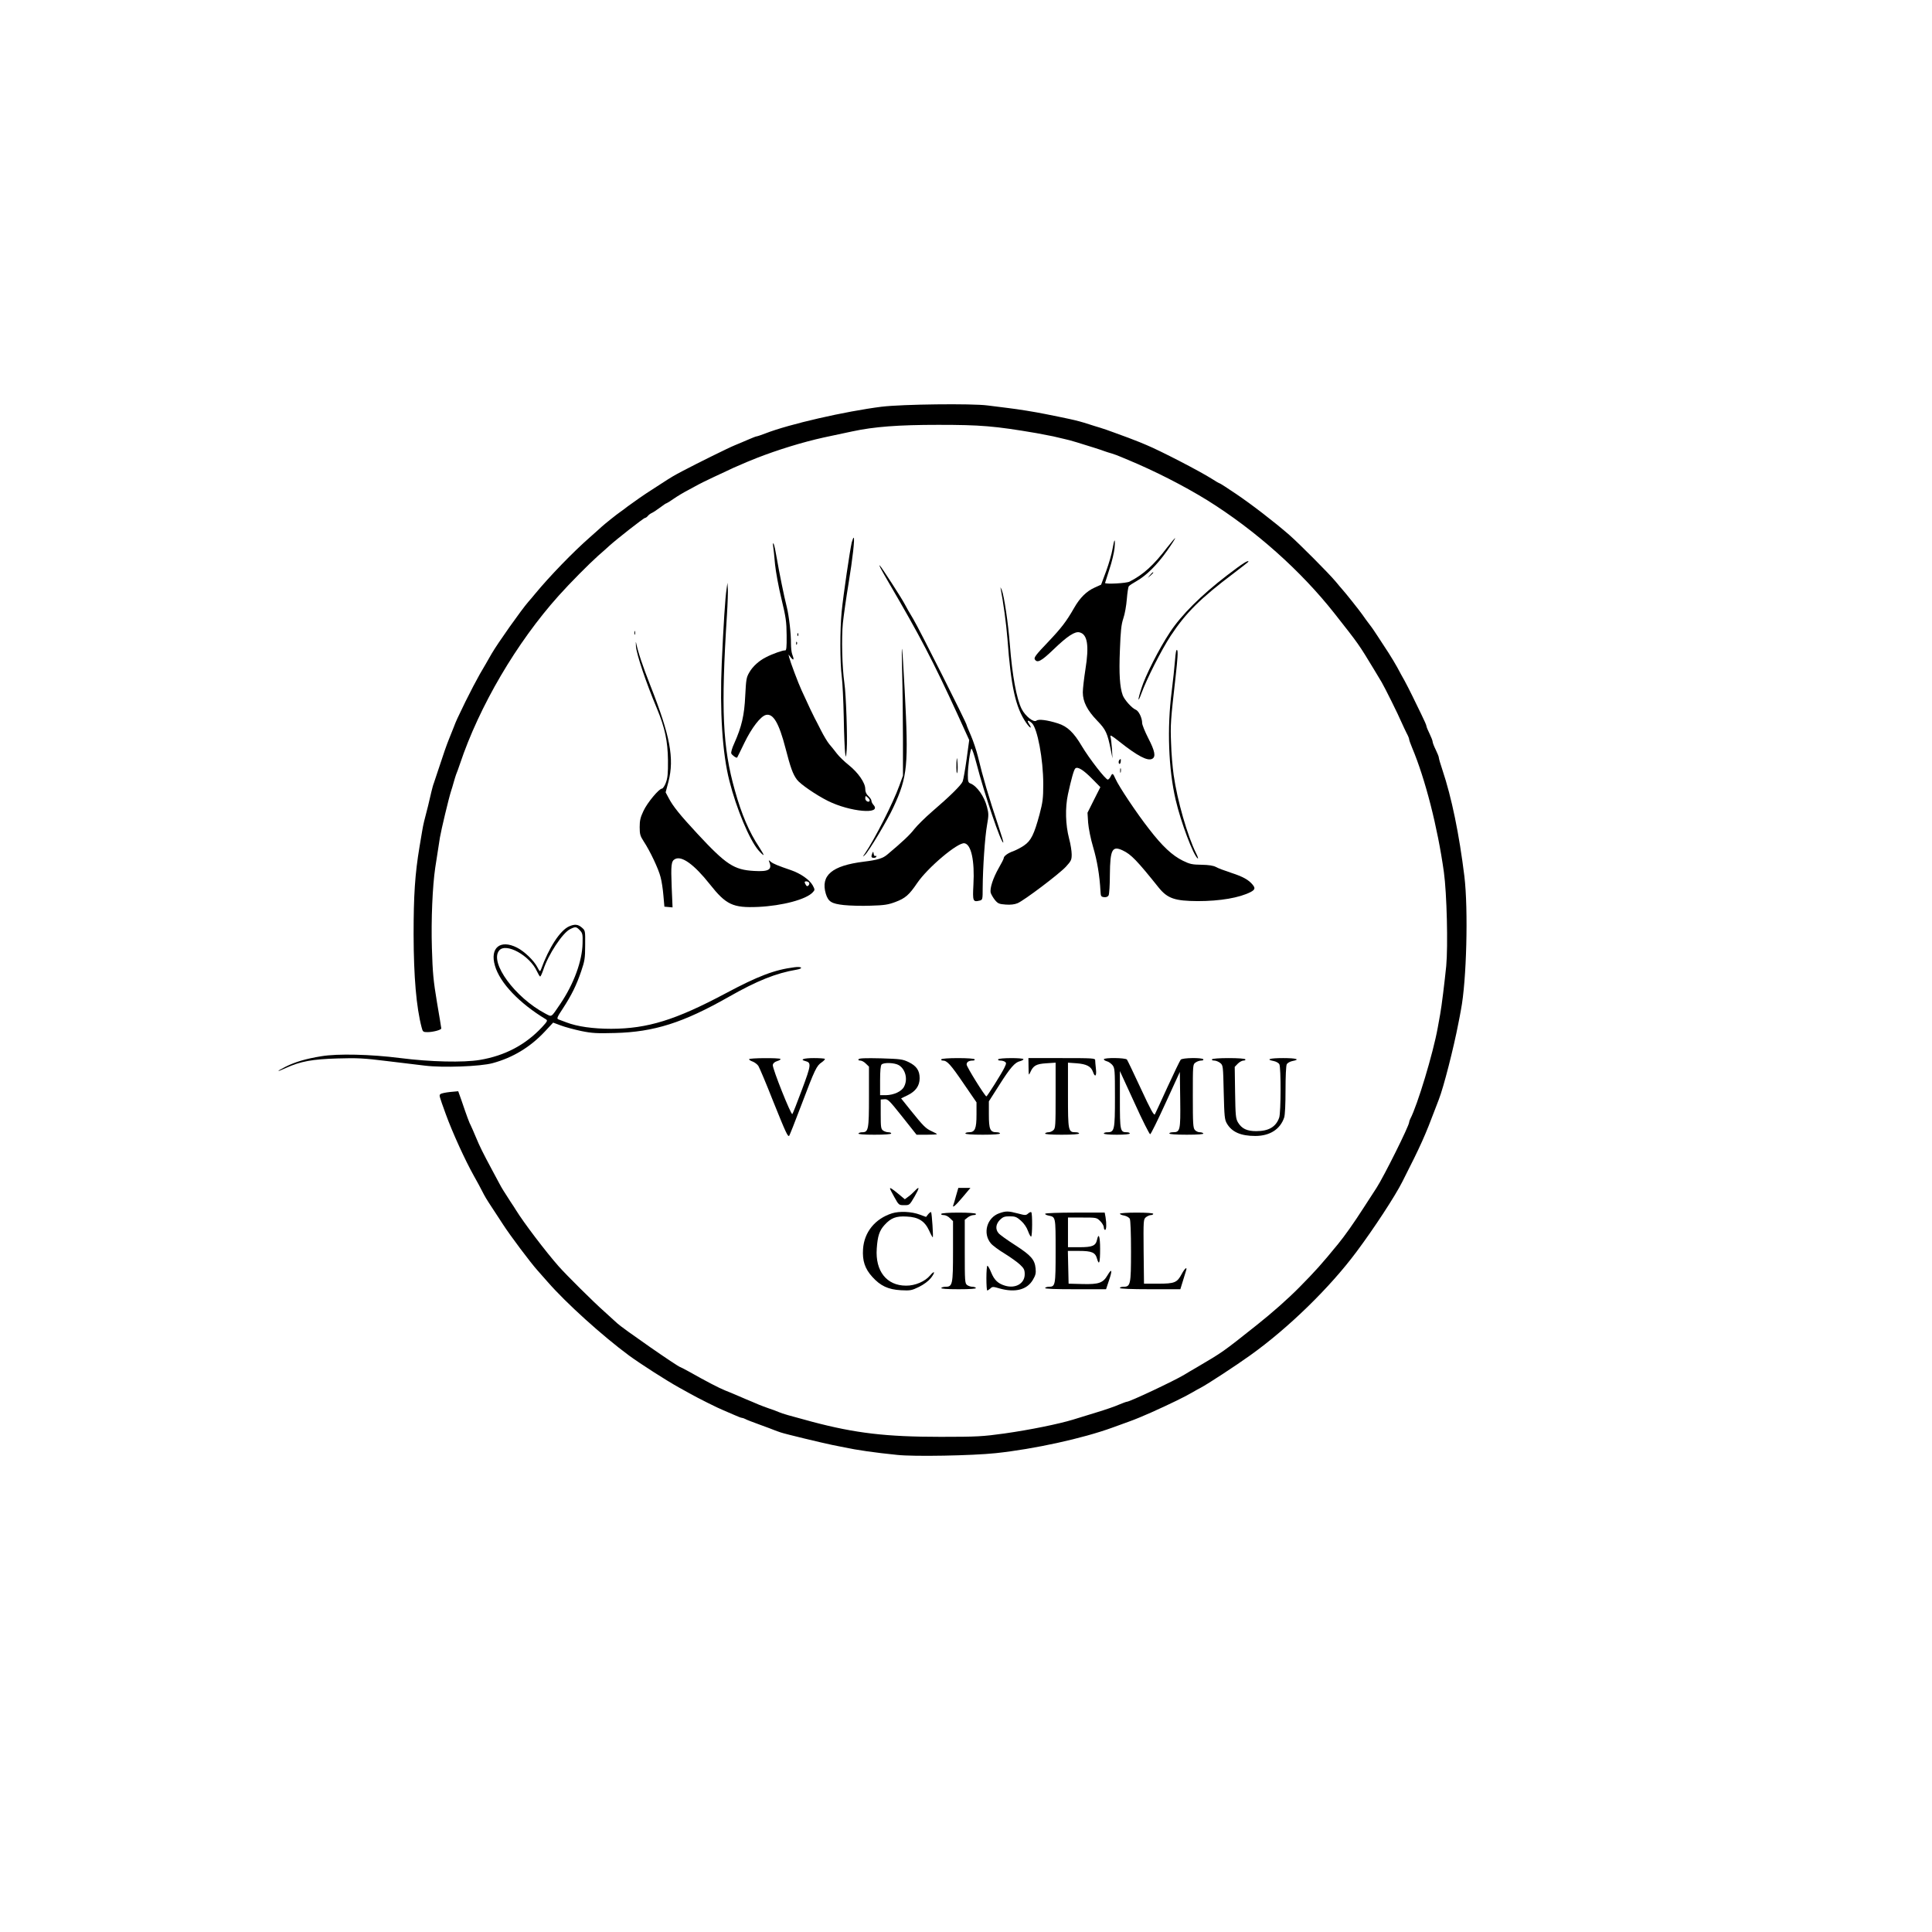 <?xml version="1.0" standalone="no"?>
<!DOCTYPE svg PUBLIC "-//W3C//DTD SVG 20010904//EN"
 "http://www.w3.org/TR/2001/REC-SVG-20010904/DTD/svg10.dtd">
<svg version="1.0" xmlns="http://www.w3.org/2000/svg"
 width="1563pt" height="1563pt" viewBox="0 0 1563 1563"
 preserveAspectRatio="xMidYMid meet">
<g transform="translate(0,1563) scale(0.1,-0.1)"
fill="#000000" stroke="none">
<path d="M7135 12340 c-300 -38 -749 -141 -942 -216 -34 -13 -66 -24 -71 -24
-5 0 -36 -12 -68 -26 -33 -14 -81 -35 -109 -46 -52 -21 -298 -143 -420 -207
-72 -38 -90 -48 -185 -110 -30 -20 -62 -40 -71 -46 -41 -25 -157 -106 -190
-131 -20 -16 -47 -36 -59 -44 -27 -18 -128 -99 -151 -120 -8 -8 -51 -46 -95
-85 -138 -121 -325 -314 -445 -459 -13 -16 -38 -46 -55 -65 -58 -67 -247 -334
-297 -420 -27 -48 -70 -122 -96 -166 -25 -44 -77 -143 -115 -220 -64 -131 -77
-159 -96 -210 -5 -11 -22 -54 -38 -95 -17 -41 -49 -133 -72 -205 -23 -71 -46
-139 -50 -150 -5 -11 -13 -42 -20 -70 -16 -72 -36 -153 -59 -240 -5 -22 -13
-58 -16 -80 -4 -22 -13 -78 -21 -125 -37 -221 -48 -393 -48 -710 1 -344 22
-588 65 -752 9 -35 12 -38 47 -38 45 0 112 18 112 30 0 5 -16 100 -35 212 -29
174 -35 236 -41 438 -7 230 5 501 27 650 11 71 21 137 38 245 11 64 71 316 90
375 5 14 14 45 21 70 7 25 16 54 20 65 5 11 19 49 31 85 156 466 458 981 798
1360 91 102 245 257 321 325 30 26 71 62 90 80 62 56 278 225 288 225 5 0 16
7 23 16 7 9 22 20 34 25 11 5 40 25 65 43 25 19 48 35 53 35 4 1 30 17 57 36
27 19 80 51 117 70 37 20 75 40 83 45 14 9 216 105 285 136 99 43 126 55 185
78 174 68 373 129 545 167 77 16 181 39 230 49 176 38 372 53 695 53 343 0
455 -9 795 -67 50 -9 110 -21 135 -26 25 -6 63 -15 85 -20 22 -4 69 -17 105
-28 105 -32 203 -63 225 -72 11 -4 38 -13 60 -19 22 -7 56 -19 75 -28 19 -8
44 -18 55 -23 219 -91 452 -210 642 -327 388 -242 756 -569 1030 -917 199
-253 192 -243 320 -454 21 -35 48 -80 60 -100 26 -44 132 -257 162 -327 12
-27 31 -67 41 -87 11 -20 20 -42 20 -49 0 -6 11 -37 24 -68 106 -252 206 -641
257 -1006 24 -174 34 -596 19 -760 -13 -128 -37 -326 -49 -390 -5 -27 -14 -77
-20 -111 -37 -205 -164 -626 -222 -736 -5 -10 -9 -22 -9 -27 0 -29 -204 -438
-264 -531 -23 -36 -71 -110 -107 -165 -77 -120 -150 -223 -204 -289 -136 -166
-181 -216 -313 -350 -96 -97 -216 -203 -344 -305 -278 -221 -274 -218 -483
-341 -38 -22 -86 -50 -105 -62 -83 -50 -440 -218 -463 -218 -5 0 -35 -11 -66
-24 -31 -14 -110 -41 -176 -61 -66 -20 -154 -47 -195 -60 -115 -35 -344 -82
-555 -112 -175 -24 -216 -27 -515 -27 -440 0 -689 29 -1040 122 -193 52 -236
64 -269 78 -20 9 -56 22 -81 30 -25 9 -61 22 -80 30 -41 18 -71 30 -102 43
-13 5 -45 19 -72 31 -27 12 -71 30 -99 41 -48 19 -152 73 -290 151 -38 21 -71
38 -73 38 -16 0 -473 318 -510 354 -6 6 -51 47 -100 91 -92 81 -312 300 -374
370 -106 120 -284 355 -345 454 -5 9 -26 41 -46 71 -54 83 -72 112 -89 145 -9
17 -36 66 -59 110 -74 138 -99 188 -131 265 -17 41 -36 84 -41 94 -11 19 -32
75 -76 205 l-26 73 -65 -6 c-37 -4 -72 -11 -78 -17 -13 -10 -14 -6 43 -164 53
-146 156 -372 228 -500 25 -44 54 -98 65 -120 24 -47 32 -61 84 -140 22 -33
60 -91 85 -130 60 -93 222 -308 278 -371 15 -17 53 -60 83 -94 149 -171 442
-436 660 -597 92 -67 300 -201 405 -259 28 -15 66 -36 85 -47 59 -34 233 -121
270 -135 19 -8 59 -25 88 -38 29 -13 57 -24 62 -24 6 0 18 -4 28 -9 9 -6 62
-26 117 -46 55 -20 109 -40 120 -45 11 -4 34 -13 50 -18 37 -13 337 -85 420
-102 33 -6 78 -15 100 -20 93 -20 242 -42 423 -60 134 -15 608 -6 797 14 311
33 704 119 945 207 47 17 108 39 135 49 48 17 117 46 180 74 156 70 278 130
330 161 22 13 54 31 70 39 55 29 283 178 400 262 309 221 643 547 859 837 142
190 314 453 371 567 152 299 183 369 272 605 9 22 19 49 23 60 39 99 120 417
158 615 6 30 16 80 21 110 46 237 60 812 28 1080 -42 341 -103 639 -178 862
-16 47 -29 92 -29 100 0 7 -12 36 -25 63 -14 28 -25 57 -25 65 0 8 -12 38 -25
65 -14 28 -25 55 -25 61 0 7 -18 47 -39 90 -21 44 -55 113 -75 154 -20 41 -49
98 -64 125 -16 28 -42 75 -58 106 -17 31 -48 82 -69 115 -61 94 -129 198 -138
209 -34 44 -64 86 -77 105 -17 25 -136 175 -160 201 -8 9 -33 38 -55 65 -54
65 -294 306 -375 377 -122 106 -305 247 -431 332 -69 47 -129 85 -132 85 -4 0
-30 15 -59 34 -104 66 -422 230 -533 276 -11 4 -36 15 -55 23 -19 8 -60 23
-90 35 -30 11 -84 31 -120 44 -36 14 -85 30 -110 38 -25 7 -65 20 -90 28 -58
19 -104 31 -160 43 -43 9 -64 14 -190 39 -89 18 -219 39 -310 50 -47 6 -119
15 -160 20 -127 17 -693 10 -855 -10z"/>
<path d="M6891 11243 c-15 -62 -69 -429 -82 -563 -14 -143 -14 -407 1 -525 6
-44 13 -190 16 -325 2 -135 8 -265 11 -290 7 -45 7 -44 13 25 7 86 -5 445 -19
540 -18 126 -24 364 -12 485 7 63 27 207 46 320 33 201 52 370 41 370 -3 0 -9
-17 -15 -37z"/>
<path d="M9444 11203 c-112 -147 -194 -221 -305 -278 -25 -14 -199 -23 -199
-11 0 2 16 52 35 110 20 58 38 136 42 173 7 85 -2 79 -17 -10 -6 -37 -29 -117
-51 -177 l-41 -110 -53 -24 c-65 -29 -119 -83 -164 -162 -65 -113 -102 -162
-215 -281 -92 -96 -112 -122 -105 -136 19 -34 51 -18 150 77 114 110 175 150
213 140 64 -16 78 -107 47 -300 -11 -71 -21 -155 -21 -185 0 -76 36 -146 116
-229 70 -72 83 -100 110 -235 l14 -70 -4 75 c-3 41 -8 86 -12 99 -6 19 8 12
72 -39 145 -115 228 -159 265 -139 31 16 23 62 -31 166 -27 53 -50 109 -50
124 0 41 -28 99 -53 108 -30 12 -90 79 -104 116 -24 66 -31 173 -23 365 6 158
11 207 28 258 12 34 24 104 28 155 4 50 11 97 16 104 5 7 33 25 63 42 79 45
165 130 245 243 39 55 69 102 67 104 -2 2 -30 -31 -63 -73z"/>
<path d="M6255 11210 c3 -19 10 -84 15 -145 6 -60 29 -186 52 -280 36 -149 41
-185 42 -295 1 -100 -2 -124 -13 -122 -14 3 -103 -28 -154 -55 -56 -28 -107
-74 -134 -121 -25 -42 -27 -57 -34 -191 -7 -157 -29 -251 -89 -385 -17 -36
-27 -72 -24 -81 6 -15 43 -41 48 -33 1 2 28 55 58 118 59 122 131 215 174 226
59 15 106 -65 159 -270 40 -155 59 -209 92 -253 26 -36 156 -125 250 -172 180
-90 442 -113 369 -32 -9 10 -16 24 -16 33 0 8 -11 25 -25 38 -17 16 -25 34
-25 58 0 49 -58 132 -133 192 -34 27 -78 69 -97 94 -19 25 -47 60 -62 77 -14
17 -45 68 -67 112 -23 45 -45 89 -50 97 -8 14 -50 102 -106 225 -27 58 -91
229 -100 265 l-6 25 20 -25 c23 -28 27 -16 10 27 -6 15 -10 55 -10 88 1 76
-16 223 -34 295 -22 85 -62 284 -81 395 -9 55 -20 107 -25 115 -6 10 -8 4 -4
-20z m769 -2036 c9 -8 14 -20 11 -24 -9 -15 -35 1 -35 21 0 23 4 24 24 3z"/>
<path d="M9925 10974 c-206 -158 -368 -319 -460 -459 -87 -131 -199 -351 -231
-454 -31 -95 -31 -126 0 -41 42 116 162 352 236 465 124 188 242 305 513 509
64 49 117 90 117 92 0 16 -46 -13 -175 -112z"/>
<path d="M7123 11035 c8 -16 39 -70 68 -120 252 -431 356 -630 554 -1061 l96
-211 -21 -154 c-12 -85 -26 -166 -32 -181 -11 -29 -102 -119 -250 -246 -53
-46 -116 -108 -140 -138 -37 -48 -93 -101 -218 -206 -37 -32 -78 -45 -192 -59
-258 -32 -351 -111 -307 -260 20 -64 46 -80 146 -91 48 -5 147 -8 218 -5 108
3 141 8 199 30 80 30 111 57 176 153 85 125 328 330 382 322 55 -8 84 -141 73
-336 -7 -133 -4 -141 50 -128 24 6 25 8 25 104 1 160 18 411 35 506 14 79 14
95 0 147 -21 85 -81 169 -132 190 -20 7 -23 16 -23 69 0 69 18 201 29 213 4 4
23 -50 41 -120 63 -245 202 -654 217 -639 2 2 -14 57 -36 122 -85 255 -128
401 -170 576 -12 48 -37 123 -56 167 -19 44 -35 82 -35 86 0 15 -385 780 -431
856 -28 46 -60 102 -71 124 -22 43 -184 294 -200 310 -6 6 -3 -3 5 -20z"/>
<path d="M9304 10978 l-19 -23 23 19 c12 11 22 21 22 23 0 8 -8 2 -26 -19z"/>
<path d="M5878 10865 c-11 -71 -25 -288 -39 -600 -17 -387 5 -732 62 -953 57
-226 162 -475 234 -560 21 -24 39 -41 42 -39 2 3 -14 31 -35 63 -81 122 -143
266 -197 460 -99 350 -113 653 -64 1419 6 94 9 191 7 215 l-3 45 -7 -50z"/>
<path d="M8095 10870 c21 -106 46 -288 55 -405 29 -392 66 -558 152 -683 31
-45 52 -53 23 -8 -21 31 -8 34 23 6 45 -42 92 -293 92 -493 0 -115 -4 -146
-30 -245 -44 -163 -69 -213 -124 -251 -25 -18 -65 -38 -88 -47 -44 -15 -78
-40 -78 -57 0 -6 -18 -41 -40 -79 -46 -81 -74 -165 -65 -201 4 -13 19 -39 34
-58 24 -29 34 -33 87 -37 40 -3 72 1 96 11 53 22 335 235 391 295 43 47 47 56
47 100 0 27 -9 84 -21 128 -29 112 -33 247 -9 359 27 123 47 196 59 208 18 18
65 -11 135 -82 l68 -69 -52 -103 -52 -104 5 -80 c4 -48 20 -129 41 -200 32
-108 52 -227 59 -355 2 -41 5 -45 29 -48 18 -2 30 3 37 15 5 11 10 86 10 167
2 204 19 236 104 196 68 -32 115 -81 292 -302 71 -87 130 -107 315 -108 182 0
338 27 429 74 35 19 38 32 13 61 -32 38 -77 63 -172 94 -52 17 -108 38 -123
47 -20 11 -57 17 -116 18 -76 1 -95 5 -152 33 -85 42 -165 116 -272 255 -99
126 -246 346 -273 408 -20 46 -25 48 -39 18 -6 -12 -15 -23 -22 -25 -15 -5
-151 170 -211 271 -65 110 -117 160 -194 184 -85 27 -156 36 -173 22 -22 -18
-90 36 -120 95 -41 82 -76 272 -95 519 -13 170 -46 393 -65 442 -9 21 -13 28
-10 14z"/>
<path d="M5132 10510 c0 -14 2 -19 5 -12 2 6 2 18 0 25 -3 6 -5 1 -5 -13z"/>
<path d="M6451 10494 c0 -11 3 -14 6 -6 3 7 2 16 -1 19 -3 4 -6 -2 -5 -13z"/>
<path d="M7298 10210 c4 -146 7 -398 7 -560 l0 -295 -29 -80 c-51 -142 -202
-438 -278 -549 -21 -30 -21 -31 -1 -13 29 25 185 285 231 387 115 248 123 338
91 945 -20 381 -28 439 -21 165z"/>
<path d="M5145 10400 c6 -67 79 -286 170 -503 64 -154 87 -263 89 -417 1 -109
-3 -144 -17 -182 -10 -27 -25 -48 -32 -48 -23 0 -118 -113 -149 -180 -25 -52
-31 -78 -31 -131 0 -57 4 -72 32 -115 51 -77 121 -224 137 -290 9 -32 19 -99
23 -149 l8 -90 33 -3 33 -3 -7 164 c-7 180 -4 211 27 227 54 29 154 -43 281
-203 132 -167 187 -193 392 -184 195 9 391 61 442 119 17 18 17 21 -1 55 -25
45 -97 96 -175 123 -103 35 -147 53 -164 68 -18 16 -19 16 -12 -3 24 -61 -6
-78 -124 -71 -162 9 -226 51 -459 302 -139 150 -196 220 -231 287 l-25 47 23
87 c48 188 14 370 -147 778 -63 160 -99 268 -115 345 -3 14 -3 0 -1 -30z
m1401 -1911 c3 -6 1 -16 -5 -22 -9 -9 -14 -8 -21 3 -5 8 -10 18 -10 23 0 11
28 8 36 -4z"/>
<path d="M6441 10424 c0 -11 3 -14 6 -6 3 7 2 16 -1 19 -3 4 -6 -2 -5 -13z"/>
<path d="M9506 10288 c-4 -51 -16 -165 -27 -253 -38 -292 -26 -627 32 -875 42
-182 145 -454 179 -475 6 -4 0 15 -13 41 -70 140 -153 429 -182 634 -9 63 -19
180 -21 260 -6 147 -4 177 37 538 16 141 20 205 12 213 -7 7 -12 -18 -17 -83z"/>
<path d="M7741 9495 c-6 -29 -5 -132 2 -119 4 8 6 40 4 72 -2 31 -4 53 -6 47z"/>
<path d="M9057 9483 c-10 -9 -9 -33 1 -33 4 0 8 9 9 20 2 21 0 24 -10 13z"/>
<path d="M9062 9395 c0 -16 2 -22 5 -12 2 9 2 23 0 30 -3 6 -5 -1 -5 -18z"/>
<path d="M7057 8727 c-11 -29 -9 -37 13 -37 11 0 20 5 20 11 0 5 -4 8 -9 4 -5
-3 -11 5 -13 17 -3 21 -4 21 -11 5z"/>
<path d="M4605 8136 c-73 -32 -164 -171 -229 -351 -7 -18 -10 -15 -28 19 -28
55 -106 130 -166 160 -135 68 -220 -2 -178 -146 40 -140 197 -304 412 -434 16
-10 13 -16 -31 -64 -135 -144 -301 -231 -504 -265 -132 -22 -399 -16 -641 15
-243 31 -509 37 -640 15 -125 -20 -215 -47 -292 -86 -78 -40 -73 -45 7 -8 118
53 211 70 415 76 160 5 214 2 400 -21 118 -14 257 -31 307 -37 145 -18 449 -7
548 20 163 44 304 129 422 255 l68 73 62 -23 c34 -13 109 -33 165 -45 88 -18
127 -20 273 -16 317 8 552 83 920 292 230 131 383 192 548 220 59 10 46 28
-15 20 -160 -20 -293 -70 -559 -212 -404 -215 -630 -285 -924 -286 -147 0
-275 18 -363 52 -26 10 -55 21 -64 24 -16 6 -11 18 36 89 71 109 110 189 148
301 28 82 32 105 32 210 1 118 1 119 -27 143 -31 27 -58 29 -102 10z m86 -32
c22 -23 24 -34 22 -107 -3 -142 -71 -327 -179 -487 -79 -116 -67 -108 -122
-80 -245 129 -453 413 -374 510 54 67 248 -40 306 -168 11 -23 22 -42 26 -42
4 0 15 24 25 53 39 122 156 300 217 330 44 22 50 21 79 -9z"/>
<path d="M6060 7061 c0 -5 13 -14 29 -19 16 -6 37 -22 46 -35 9 -14 64 -144
121 -289 103 -256 118 -288 129 -276 3 3 48 116 99 251 109 288 122 315 164
343 17 12 28 24 25 28 -4 3 -44 6 -89 6 -82 0 -117 -12 -69 -24 50 -13 48 -30
-27 -231 -39 -105 -74 -194 -78 -198 -10 -11 -162 370 -158 397 2 14 14 25 36
32 18 5 29 13 26 17 -11 10 -254 8 -254 -2z"/>
<path d="M6946 7061 c-5 -7 1 -11 14 -11 11 0 32 -11 45 -25 l25 -24 0 -243
c0 -265 -4 -288 -55 -288 -13 0 -27 -4 -30 -10 -4 -6 42 -10 129 -10 84 0 136
4 136 10 0 6 -10 10 -23 10 -13 0 -32 6 -43 14 -17 13 -19 27 -19 133 l0 118
30 2 c28 3 39 -9 145 -142 l115 -145 83 0 c45 0 82 2 82 5 0 2 -19 13 -42 23
-48 22 -65 38 -172 171 l-76 95 52 25 c66 32 98 77 98 138 0 62 -25 99 -88
130 -50 24 -66 26 -226 31 -123 3 -175 1 -180 -7z m325 -48 c54 -32 75 -114
43 -174 -19 -39 -84 -68 -146 -69 l-48 0 0 118 c0 78 4 122 12 130 18 18 105
15 139 -5z"/>
<path d="M7615 7060 c-3 -5 2 -10 12 -10 35 0 63 -31 168 -185 l105 -153 0
-99 c0 -114 -12 -143 -61 -143 -16 0 -29 -4 -29 -10 0 -6 53 -10 140 -10 87 0
140 4 140 10 0 6 -13 10 -28 10 -52 0 -62 24 -62 143 l0 107 81 127 c92 146
130 189 171 198 15 4 28 11 28 16 0 12 -197 12 -205 -1 -3 -6 4 -10 17 -10 13
0 30 -4 38 -10 12 -8 12 -14 -4 -47 -21 -45 -139 -232 -146 -233 -11 0 -160
239 -160 258 0 21 18 32 51 32 11 0 17 5 14 10 -4 6 -60 10 -135 10 -75 0
-131 -4 -135 -10z"/>
<path d="M8321 6998 c1 -69 1 -72 14 -43 24 54 48 68 130 73 l75 5 0 -265 c0
-244 -1 -266 -18 -281 -10 -10 -28 -17 -40 -17 -11 0 -24 -4 -27 -10 -4 -6 43
-10 134 -10 87 0 141 4 141 10 0 6 -13 10 -28 10 -60 0 -62 10 -62 300 l0 263
70 -5 c79 -6 117 -25 132 -69 17 -49 31 -35 24 24 -3 28 -6 60 -6 70 0 16 -20
17 -270 17 l-270 0 1 -72z"/>
<path d="M8930 7060 c0 -5 11 -12 25 -16 14 -3 34 -18 45 -31 19 -24 20 -41
20 -262 0 -263 -4 -281 -61 -281 -16 0 -29 -4 -29 -10 0 -6 42 -10 105 -10 63
0 105 4 105 10 0 6 -11 10 -24 10 -54 0 -56 12 -56 263 l0 232 118 -257 c64
-142 122 -256 127 -254 6 1 62 115 125 253 l115 251 3 -226 c3 -249 0 -262
-60 -262 -15 0 -28 -4 -28 -10 0 -6 54 -10 141 -10 91 0 138 4 134 10 -3 6
-16 10 -29 10 -13 0 -30 8 -39 18 -15 16 -17 50 -17 275 0 253 0 256 22 271
12 9 33 16 46 16 13 0 20 4 17 10 -9 15 -170 13 -183 -3 -6 -7 -54 -106 -106
-219 -52 -114 -98 -214 -103 -223 -7 -12 -34 36 -113 207 -57 123 -108 229
-113 236 -12 15 -187 17 -187 2z"/>
<path d="M9805 7060 c-3 -6 5 -10 18 -10 14 0 35 -9 48 -19 24 -19 24 -23 29
-238 5 -197 7 -221 26 -253 40 -68 112 -100 229 -100 118 0 202 54 234 149 7
21 11 108 11 223 0 109 4 197 10 208 6 11 26 22 45 26 69 13 33 24 -75 24
-108 0 -144 -11 -75 -24 19 -4 39 -15 45 -26 14 -26 13 -388 -1 -431 -26 -75
-84 -110 -186 -110 -76 0 -117 20 -148 71 -18 32 -20 55 -23 242 l-3 207 25
26 c14 14 35 25 46 25 12 0 18 5 15 10 -4 6 -60 10 -135 10 -75 0 -131 -4
-135 -10z"/>
<path d="M7200 6015 c0 -4 16 -36 36 -71 35 -63 36 -64 79 -64 43 0 43 0 84
70 42 73 42 89 0 44 -13 -14 -36 -35 -52 -46 l-27 -20 -48 40 c-53 44 -72 56
-72 47z"/>
<path d="M7735 5958 c-9 -34 -19 -68 -22 -75 -12 -32 17 -7 75 62 l63 75 -49
0 -49 0 -18 -62z"/>
<path d="M7216 5814 c-137 -44 -225 -152 -234 -290 -6 -94 15 -158 75 -224 66
-73 128 -102 231 -108 77 -4 87 -2 147 27 40 20 76 47 96 72 37 47 32 66 -6
21 -41 -49 -122 -84 -195 -83 -157 0 -250 118 -237 300 7 101 21 145 63 191
52 57 93 73 179 68 95 -4 146 -36 182 -114 13 -30 27 -54 29 -54 6 0 -7 191
-13 203 -2 4 -13 -3 -23 -15 l-18 -23 -49 18 c-68 26 -167 30 -227 11z"/>
<path d="M8085 5815 c-101 -35 -137 -163 -69 -244 14 -17 64 -54 112 -83 47
-29 103 -69 124 -89 32 -30 38 -42 38 -78 0 -75 -75 -118 -160 -92 -56 17 -86
45 -111 106 -12 30 -26 55 -31 55 -4 0 -8 -45 -8 -100 0 -55 3 -100 7 -100 3
0 15 7 25 16 16 16 22 16 76 0 126 -35 221 -10 268 70 22 37 26 54 22 93 -7
71 -37 105 -167 189 -64 41 -124 84 -133 96 -27 32 -22 73 11 107 25 24 37 29
80 29 44 0 56 -5 91 -36 25 -22 47 -55 57 -84 10 -27 21 -46 25 -44 10 6 11
188 1 197 -3 4 -15 -1 -25 -10 -18 -16 -23 -16 -83 0 -76 20 -97 21 -150 2z"/>
<path d="M7615 5810 c-4 -6 5 -10 20 -10 14 0 37 -11 50 -25 l25 -24 0 -243
c0 -270 -4 -288 -60 -288 -16 0 -32 -4 -35 -10 -4 -6 45 -10 140 -10 95 0 144
4 140 10 -3 6 -16 10 -29 10 -12 0 -31 6 -42 14 -18 14 -19 29 -19 271 l0 257
24 19 c13 10 34 19 48 19 13 0 21 4 18 10 -4 6 -62 10 -140 10 -78 0 -136 -4
-140 -10z"/>
<path d="M8456 5811 c-3 -5 8 -11 26 -15 59 -12 58 -6 58 -287 0 -279 -2 -289
-55 -289 -13 0 -27 -4 -30 -10 -4 -7 80 -10 244 -10 l249 0 25 75 c27 80 22
97 -12 40 -37 -64 -70 -76 -201 -73 l-115 3 -3 133 -3 132 88 0 c106 0 134
-12 148 -63 17 -59 25 -33 25 80 0 100 -12 134 -25 73 -11 -49 -38 -60 -142
-60 l-93 0 0 120 0 120 116 0 c114 0 116 0 145 -29 16 -16 29 -39 29 -50 0
-12 5 -21 10 -21 11 0 13 46 4 103 l-7 37 -238 0 c-131 0 -240 -4 -243 -9z"/>
<path d="M9060 5811 c0 -5 16 -12 35 -15 19 -4 39 -15 45 -26 6 -11 10 -117
10 -262 0 -271 -4 -288 -61 -288 -16 0 -29 -4 -29 -10 0 -6 88 -10 245 -10
l244 0 21 68 c11 37 23 75 26 85 10 33 -11 16 -35 -28 -38 -72 -58 -80 -191
-80 l-115 0 -3 260 c-2 255 -2 260 19 278 12 9 30 17 40 17 10 0 19 5 19 10 0
6 -52 10 -135 10 -74 0 -135 -4 -135 -9z"/>
</g>
</svg>
